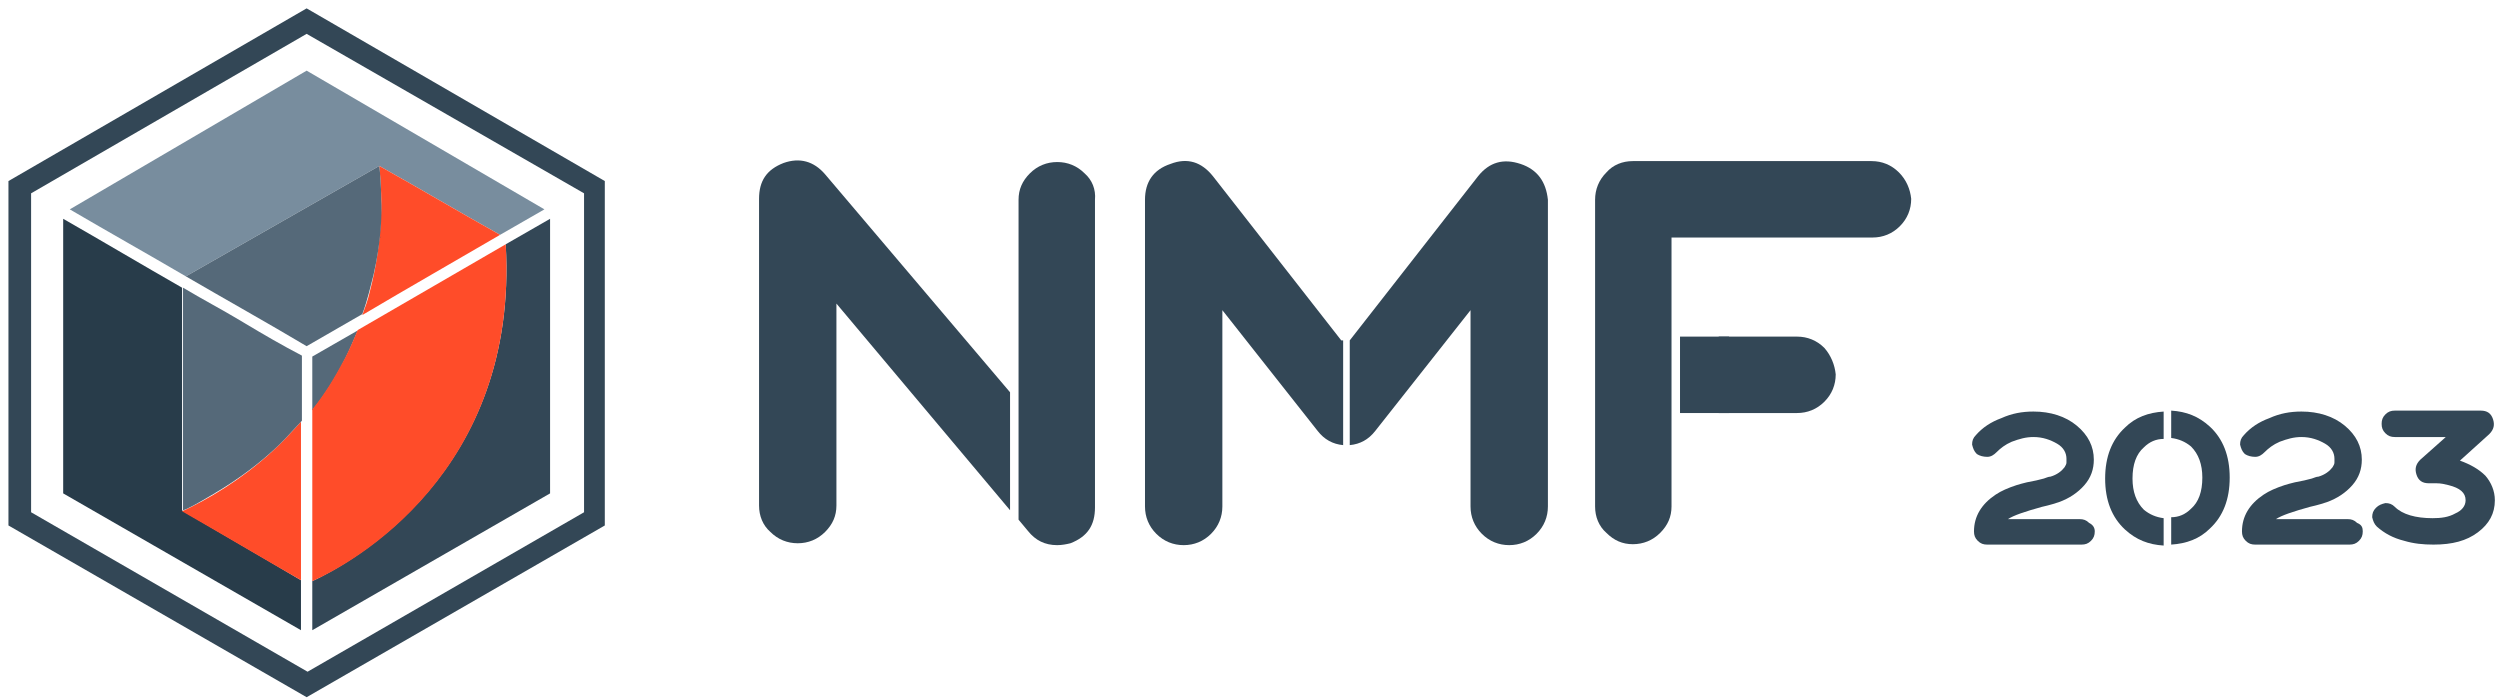 <svg xmlns="http://www.w3.org/2000/svg" xmlns:xlink="http://www.w3.org/1999/xlink" xmlns:xodm="http://www.corel.com/coreldraw/odm/2003" xml:space="preserve" width="100mm" height="28mm" style="shape-rendering:geometricPrecision; text-rendering:geometricPrecision; image-rendering:optimizeQuality; fill-rule:evenodd; clip-rule:evenodd" viewBox="0 0 10000 2800"> <defs> <style type="text/css"> <![CDATA[ .fil6 {fill:none;fill-rule:nonzero} .fil107 {fill:none;fill-rule:nonzero} .fil106 {fill:none;fill-rule:nonzero} .fil105 {fill:none;fill-rule:nonzero} .fil104 {fill:none;fill-rule:nonzero} .fil103 {fill:none;fill-rule:nonzero} .fil102 {fill:none;fill-rule:nonzero} .fil101 {fill:none;fill-rule:nonzero} .fil100 {fill:none;fill-rule:nonzero} .fil99 {fill:none;fill-rule:nonzero} .fil98 {fill:none;fill-rule:nonzero} .fil97 {fill:none;fill-rule:nonzero} .fil96 {fill:none;fill-rule:nonzero} .fil95 {fill:none;fill-rule:nonzero} .fil94 {fill:none;fill-rule:nonzero} .fil93 {fill:none;fill-rule:nonzero} .fil92 {fill:none;fill-rule:nonzero} .fil91 {fill:none;fill-rule:nonzero} .fil90 {fill:none;fill-rule:nonzero} .fil89 {fill:none;fill-rule:nonzero} .fil88 {fill:none;fill-rule:nonzero} .fil87 {fill:none;fill-rule:nonzero} .fil86 {fill:none;fill-rule:nonzero} .fil85 {fill:none;fill-rule:nonzero} .fil84 {fill:none;fill-rule:nonzero} .fil83 {fill:none;fill-rule:nonzero} .fil82 {fill:none;fill-rule:nonzero} .fil81 {fill:none;fill-rule:nonzero} .fil80 {fill:none;fill-rule:nonzero} .fil79 {fill:none;fill-rule:nonzero} .fil78 {fill:none;fill-rule:nonzero} .fil77 {fill:none;fill-rule:nonzero} .fil76 {fill:none;fill-rule:nonzero} .fil75 {fill:none;fill-rule:nonzero} .fil74 {fill:none;fill-rule:nonzero} .fil73 {fill:none;fill-rule:nonzero} .fil72 {fill:none;fill-rule:nonzero} .fil71 {fill:none;fill-rule:nonzero} .fil70 {fill:none;fill-rule:nonzero} .fil69 {fill:none;fill-rule:nonzero} .fil68 {fill:none;fill-rule:nonzero} .fil67 {fill:none;fill-rule:nonzero} .fil66 {fill:none;fill-rule:nonzero} .fil65 {fill:none;fill-rule:nonzero} .fil64 {fill:none;fill-rule:nonzero} .fil63 {fill:none;fill-rule:nonzero} .fil62 {fill:none;fill-rule:nonzero} .fil61 {fill:none;fill-rule:nonzero} .fil60 {fill:none;fill-rule:nonzero} .fil59 {fill:none;fill-rule:nonzero} .fil58 {fill:none;fill-rule:nonzero} .fil57 {fill:none;fill-rule:nonzero} .fil56 {fill:none;fill-rule:nonzero} .fil55 {fill:none;fill-rule:nonzero} .fil54 {fill:none;fill-rule:nonzero} .fil53 {fill:none;fill-rule:nonzero} .fil52 {fill:none;fill-rule:nonzero} .fil51 {fill:none;fill-rule:nonzero} .fil50 {fill:none;fill-rule:nonzero} .fil49 {fill:none;fill-rule:nonzero} .fil48 {fill:none;fill-rule:nonzero} .fil47 {fill:none;fill-rule:nonzero} .fil46 {fill:none;fill-rule:nonzero} .fil45 {fill:none;fill-rule:nonzero} .fil44 {fill:none;fill-rule:nonzero} .fil43 {fill:none;fill-rule:nonzero} .fil42 {fill:none;fill-rule:nonzero} .fil41 {fill:none;fill-rule:nonzero} .fil40 {fill:none;fill-rule:nonzero} .fil39 {fill:none;fill-rule:nonzero} .fil38 {fill:none;fill-rule:nonzero} .fil37 {fill:none;fill-rule:nonzero} .fil36 {fill:none;fill-rule:nonzero} .fil35 {fill:none;fill-rule:nonzero} .fil34 {fill:none;fill-rule:nonzero} .fil33 {fill:none;fill-rule:nonzero} .fil32 {fill:none;fill-rule:nonzero} .fil31 {fill:none;fill-rule:nonzero} .fil30 {fill:none;fill-rule:nonzero} .fil29 {fill:none;fill-rule:nonzero} .fil28 {fill:none;fill-rule:nonzero} .fil27 {fill:none;fill-rule:nonzero} .fil26 {fill:none;fill-rule:nonzero} .fil25 {fill:none;fill-rule:nonzero} .fil24 {fill:none;fill-rule:nonzero} .fil23 {fill:none;fill-rule:nonzero} .fil22 {fill:none;fill-rule:nonzero} .fil21 {fill:none;fill-rule:nonzero} .fil20 {fill:none;fill-rule:nonzero} .fil19 {fill:none;fill-rule:nonzero} .fil18 {fill:none;fill-rule:nonzero} .fil17 {fill:none;fill-rule:nonzero} .fil16 {fill:none;fill-rule:nonzero} .fil15 {fill:none;fill-rule:nonzero} .fil14 {fill:none;fill-rule:nonzero} .fil13 {fill:none;fill-rule:nonzero} .fil12 {fill:none;fill-rule:nonzero} .fil11 {fill:none;fill-rule:nonzero} .fil10 {fill:none;fill-rule:nonzero} .fil9 {fill:none;fill-rule:nonzero} .fil8 {fill:none;fill-rule:nonzero} .fil7 {fill:none;fill-rule:nonzero} .fil0 {fill:#283C4A;fill-rule:nonzero} .fil2 {fill:#2F4858;fill-rule:nonzero} .fil3 {fill:#334756;fill-rule:nonzero} .fil5 {fill:#556979;fill-rule:nonzero} .fil1 {fill:#788D9E;fill-rule:nonzero} .fil4 {fill:#FF4C29;fill-rule:nonzero} ]]> </style> </defs> <g id="Слой_x0020_1">  <g id="_2659050284336"> <g> <path class="fil0" d="M728.3 2041.48c0,-298.18 0,-592.59 0,-890.77 -158.53,-90.58 -317.05,-184.95 -475.58,-275.53l0 1098.36 951.15 547.29 0 -200.04c-158.51,-94.35 -317.05,-184.94 -475.57,-279.31z"/> <path class="fil1" d="M1517.15 663.82c162.29,90.58 320.83,184.95 483.13,275.54l177.39 -101.92 -951.14 -554.84 -947.39 554.84c154.75,90.59 309.5,177.39 464.26,267.98 256.66,-147.19 517.09,-294.4 773.75,-441.6z"/> <polygon class="fil2" points="1226.53,1411.16 1226.53,1411.16 "/> <path class="fil3" d="M2200.32 875.19l-177.39 101.91c52.84,913.41 -622.78,1275.76 -773.76,1347.47l0 196.26 951.15 -547.29 0 -1098.35z"/> <g> <path class="fil3" d="M1226.53 2788.83l-1192.73 -686.96 0 -1377.65 1192.71 -690.73 1192.72 690.73 0 1377.66 -1192.7 686.95zm-1102.14 -739.8l1105.9 637.88 1105.91 -637.88 0 -1275.75 -1109.67 -637.87 -1102.14 637.87 0 1275.75z"/> </g> <path class="fil4" d="M2000.28 939.36c-162.3,-90.59 -320.84,-184.96 -483.13,-275.54 15.09,139.66 11.32,313.27 -37.75,502 -7.55,33.97 -18.87,64.17 -30.2,94.37 184.97,-109.48 369.9,-215.16 551.08,-320.83z"/> <path class="fil4" d="M1086.87 1807.47c-124.55,113.24 -252.89,188.72 -358.57,237.79 158.54,90.59 317.06,184.96 475.59,275.54l0 -260.43c0,-124.55 0,-249.12 0,-373.67 -33.98,37.73 -71.73,79.26 -117.02,120.77z"/> <path class="fil2" d="M1524.71 946.9c0,0 -3.78,0 -3.78,3.78 0,0 0,0 0,0 0,0 0,0 3.78,-3.78 0,3.78 0,0 0,0z"/> <g> <path class="fil5" d="M981.19 1294.15c0,0 0,0 0,0 -7.55,-3.78 -11.33,-7.54 -18.87,-11.32 0,0 0,0 0,0 0,0 0,0 0,0 -75.5,-45.3 -154.76,-86.81 -230.25,-132.1 0,298.18 0,592.59 0,890.77 30.2,-11.33 67.95,-33.97 113.24,-60.39 117.01,-67.95 200.05,-135.88 249.12,-181.17 30.2,-26.42 67.95,-67.95 113.24,-117.01l0 -260.43c-79.29,-41.54 -151,-83.05 -226.48,-128.35z"/> <path class="fil5" d="M1426.56 1324.34l-177.39 101.91 0 207.6 0 7.54c49.07,-60.38 94.36,-132.1 132.1,-207.59 18.87,-37.75 33.96,-75.49 49.07,-109.46l-3.78 0z"/> <path class="fil5" d="M1524.71 795.93c0,-52.84 -3.78,-101.91 -7.55,-132.1 -256.67,147.19 -517.1,294.4 -773.76,441.59 162.3,94.37 324.59,184.95 483.13,279.31l222.68 -128.34c22.66,-60.38 33.97,-117 45.3,-158.53 30.2,-132.08 33.96,-241.54 30.2,-301.93z"/> </g> <path class="fil4" d="M2022.93 977.1l-260.43 150.97 0 0 -332.15 192.5c-15.09,37.75 -30.2,71.72 -49.07,109.46 -41.51,79.26 -83.04,147.21 -132.1,207.6l0 388.76 0 298.18c154.74,-67.95 826.59,-434.06 773.75,-1347.47z"/> <g> <line class="fil6" x1="1441.67" y1="622.3" x2="2253.16" y2="1086.56"/> <line class="fil7" x1="1434.12" y1="637.4" x2="2245.61" y2="1101.65"/> <line class="fil8" x1="1426.56" y1="652.49" x2="2238.07" y2="1112.98"/> <line class="fil9" x1="1419.01" y1="663.82" x2="2230.52" y2="1128.07"/> <line class="fil10" x1="1411.47" y1="678.92" x2="2222.98" y2="1143.17"/> <line class="fil11" x1="1403.92" y1="690.24" x2="2215.41" y2="1154.49"/> <line class="fil12" x1="1396.37" y1="705.34" x2="2207.87" y2="1169.59"/> <line class="fil13" x1="1388.83" y1="720.44" x2="2200.32" y2="1180.91"/> <line class="fil14" x1="1381.27" y1="731.76" x2="2192.78" y2="1196.01"/> <line class="fil15" x1="1373.72" y1="746.86" x2="2185.23" y2="1211.11"/> <line class="fil16" x1="1366.17" y1="761.95" x2="2173.9" y2="1222.44"/> <line class="fil17" x1="1358.63" y1="773.28" x2="2166.36" y2="1237.53"/> <line class="fil18" x1="1351.08" y1="788.37" x2="2158.81" y2="1252.63"/> <line class="fil19" x1="1343.53" y1="803.48" x2="2151.25" y2="1263.95"/> <line class="fil20" x1="1335.97" y1="814.8" x2="2143.7" y2="1279.05"/> <line class="fil21" x1="1328.43" y1="829.9" x2="2136.16" y2="1294.15"/> <line class="fil22" x1="1320.88" y1="841.22" x2="2128.61" y2="1305.47"/> <line class="fil23" x1="1313.33" y1="856.32" x2="2121.06" y2="1320.57"/> <line class="fil24" x1="1305.79" y1="871.41" x2="2113.52" y2="1331.89"/> <line class="fil25" x1="1298.24" y1="882.74" x2="2105.96" y2="1346.99"/> <line class="fil26" x1="1290.68" y1="897.83" x2="2098.41" y2="1362.09"/> <line class="fil27" x1="1283.13" y1="912.94" x2="2090.86" y2="1373.41"/> <line class="fil28" x1="1275.59" y1="924.25" x2="2083.32" y2="1388.51"/> <line class="fil29" x1="1268.04" y1="939.36" x2="2075.77" y2="1403.61"/> <line class="fil30" x1="1260.49" y1="950.68" x2="2068.22" y2="1414.93"/> <line class="fil31" x1="1252.95" y1="965.78" x2="2060.66" y2="1430.03"/> <line class="fil32" x1="1245.39" y1="980.87" x2="2053.12" y2="1441.35"/> <line class="fil33" x1="1237.84" y1="992.2" x2="2045.57" y2="1456.45"/> <line class="fil34" x1="1230.29" y1="1007.29" x2="2038.02" y2="1471.55"/> <line class="fil35" x1="1222.75" y1="1022.4" x2="2030.48" y2="1482.87"/> <line class="fil36" x1="1215.2" y1="1033.71" x2="2022.93" y2="1497.97"/> <line class="fil37" x1="1207.65" y1="1048.82" x2="2015.37" y2="1513.06"/> <line class="fil38" x1="1196.33" y1="1063.91" x2="2007.82" y2="1524.39"/> <line class="fil39" x1="1188.78" y1="1075.24" x2="2000.28" y2="1539.49"/> <line class="fil40" x1="1181.23" y1="1090.33" x2="1992.73" y2="1554.59"/> <line class="fil41" x1="1173.67" y1="1101.65" x2="1985.18" y2="1565.91"/> <line class="fil42" x1="1166.13" y1="1116.75" x2="1977.64" y2="1581.01"/> <line class="fil43" x1="1158.58" y1="1131.86" x2="1970.08" y2="1592.33"/> <line class="fil44" x1="1151.03" y1="1143.17" x2="1962.53" y2="1607.43"/> <line class="fil45" x1="1143.49" y1="1158.27" x2="1954.98" y2="1622.52"/> <line class="fil46" x1="1135.94" y1="1173.37" x2="1947.44" y2="1633.85"/> <line class="fil47" x1="1128.38" y1="1184.69" x2="1939.89" y2="1648.94"/> <line class="fil48" x1="1120.83" y1="1199.79" x2="1932.34" y2="1664.05"/> <line class="fil49" x1="1113.29" y1="1211.11" x2="1924.78" y2="1675.37"/> <line class="fil50" x1="1105.74" y1="1226.21" x2="1917.24" y2="1690.46"/> <line class="fil51" x1="1098.19" y1="1241.3" x2="1909.69" y2="1705.56"/> <line class="fil52" x1="1090.65" y1="1252.63" x2="1902.14" y2="1716.88"/> <line class="fil53" x1="1083.09" y1="1267.73" x2="1894.6" y2="1731.98"/> <line class="fil54" x1="1075.54" y1="1282.83" x2="1887.05" y2="1743.3"/> <line class="fil55" x1="1067.99" y1="1294.15" x2="1879.49" y2="1758.4"/> <line class="fil56" x1="1060.45" y1="1309.25" x2="1871.94" y2="1773.5"/> <line class="fil57" x1="1052.9" y1="1324.34" x2="1864.4" y2="1784.82"/> <line class="fil58" x1="1045.36" y1="1335.67" x2="1856.85" y2="1799.92"/> <line class="fil59" x1="1037.79" y1="1350.76" x2="1849.3" y2="1815.02"/> <line class="fil60" x1="1030.25" y1="1362.09" x2="1841.76" y2="1826.34"/> <line class="fil61" x1="1022.7" y1="1377.18" x2="1834.2" y2="1841.44"/> <line class="fil62" x1="1015.15" y1="1392.29" x2="1826.65" y2="1852.76"/> <line class="fil63" x1="1007.61" y1="1403.61" x2="1815.34" y2="1867.86"/> <line class="fil64" x1="1000.06" y1="1418.71" x2="1807.78" y2="1882.96"/> <line class="fil65" x1="992.5" y1="1433.8" x2="1800.23" y2="1894.28"/> <line class="fil66" x1="984.95" y1="1445.13" x2="1792.68" y2="1909.38"/> <line class="fil67" x1="977.41" y1="1460.22" x2="1785.14" y2="1924.48"/> <line class="fil68" x1="969.86" y1="1471.55" x2="1777.59" y2="1935.8"/> <line class="fil69" x1="962.32" y1="1486.64" x2="1770.04" y2="1950.9"/> <line class="fil70" x1="954.77" y1="1501.75" x2="1762.48" y2="1965.99"/> <line class="fil71" x1="947.21" y1="1513.06" x2="1754.94" y2="1977.32"/> <line class="fil72" x1="939.66" y1="1528.17" x2="1747.39" y2="1992.42"/> <line class="fil73" x1="932.12" y1="1543.26" x2="1739.84" y2="2003.74"/> <line class="fil74" x1="924.57" y1="1554.59" x2="1732.3" y2="2018.84"/> <line class="fil75" x1="917.02" y1="1569.68" x2="1724.75" y2="2033.94"/> <line class="fil76" x1="909.48" y1="1584.79" x2="1717.19" y2="2045.26"/> <line class="fil77" x1="901.92" y1="1596.1" x2="1709.64" y2="2060.36"/> <line class="fil78" x1="894.37" y1="1611.21" x2="1702.1" y2="2075.45"/> <line class="fil79" x1="886.82" y1="1622.52" x2="1694.55" y2="2086.78"/> <line class="fil80" x1="879.28" y1="1637.63" x2="1687" y2="2101.87"/> <line class="fil81" x1="871.73" y1="1652.72" x2="1679.46" y2="2113.2"/> <line class="fil82" x1="864.18" y1="1664.05" x2="1671.9" y2="2128.3"/> <line class="fil83" x1="856.62" y1="1679.14" x2="1664.35" y2="2143.4"/> <line class="fil84" x1="849.08" y1="1694.23" x2="1656.8" y2="2154.72"/> <line class="fil85" x1="837.75" y1="1705.56" x2="1649.26" y2="2169.82"/> <line class="fil86" x1="830.2" y1="1720.67" x2="1641.71" y2="2184.91"/> <line class="fil87" x1="822.66" y1="1731.98" x2="1634.17" y2="2196.24"/> <line class="fil88" x1="815.11" y1="1747.08" x2="1626.6" y2="2211.33"/> <line class="fil89" x1="807.56" y1="1762.18" x2="1619.06" y2="2226.44"/> <line class="fil90" x1="800.02" y1="1773.5" x2="1611.51" y2="2237.75"/> <line class="fil91" x1="792.46" y1="1788.6" x2="1603.97" y2="2252.86"/> <line class="fil92" x1="784.91" y1="1803.69" x2="1596.42" y2="2264.18"/> <line class="fil93" x1="777.36" y1="1815.02" x2="1588.87" y2="2279.28"/> <line class="fil94" x1="769.82" y1="1830.11" x2="1581.31" y2="2294.37"/> <line class="fil95" x1="762.27" y1="1845.22" x2="1573.76" y2="2305.69"/> <line class="fil96" x1="754.72" y1="1856.54" x2="1566.22" y2="2320.79"/> <line class="fil97" x1="747.16" y1="1871.64" x2="1558.67" y2="2335.9"/> <line class="fil98" x1="739.62" y1="1882.96" x2="1551.13" y2="2347.21"/> <line class="fil99" x1="732.07" y1="1898.06" x2="1543.58" y2="2362.31"/> <line class="fil100" x1="724.52" y1="1913.15" x2="1536.02" y2="2373.63"/> <line class="fil101" x1="716.98" y1="1924.48" x2="1528.47" y2="2388.73"/> <line class="fil102" x1="709.43" y1="1939.57" x2="1520.93" y2="2403.83"/> <line class="fil103" x1="701.87" y1="1954.68" x2="1513.38" y2="2415.15"/> <line class="fil104" x1="694.32" y1="1965.99" x2="1505.83" y2="2430.25"/> <line class="fil105" x1="686.78" y1="1981.1" x2="1498.29" y2="2445.35"/> <line class="fil106" x1="679.23" y1="1992.42" x2="1490.73" y2="2456.67"/> <line class="fil107" x1="671.68" y1="2007.52" x2="1483.18" y2="2471.77"/> </g> </g> <g> <g> <path class="fil3" d="M7595.72 689.68c-30.2,-30.2 -67.95,-45.29 -109.46,-45.29l-954.93 0c-41.52,0 -79.26,15.09 -105.68,45.29 -30.2,30.2 -45.3,67.95 -45.3,109.46l0 1226.69c0,41.52 15.1,79.26 45.3,105.68 30.2,30.2 64.16,45.3 105.68,45.3 41.51,0 79.25,-15.1 109.45,-45.3 30.2,-30.2 45.3,-64.16 45.3,-105.68l0 -271.75 0 -101.92 0 -305.72 0 -150.97 0 -245.34 803.96 -0.02c41.51,0 79.26,-15.09 109.46,-45.29 30.2,-30.2 45.29,-67.95 45.29,-109.46 -3.78,-37.73 -18.87,-75.48 -49.07,-105.68z"/> <path class="fil3" d="M7297.54 1391.73c-30.2,-30.2 -67.95,-45.29 -109.46,-45.29l-313.27 0 0 305.72 313.27 0c41.51,0 79.26,-15.09 109.46,-45.29 30.2,-30.2 45.29,-67.95 45.29,-109.46 -3.78,-37.75 -18.87,-75.49 -45.29,-105.68z"/> <rect class="fil3" x="6720.06" y="1346.43" width="196.27" height="305.72"/> </g> <g> <path class="fil3" d="M5365.03 1361.53l-513.32 -656.76c-45.29,-56.62 -101.91,-75.49 -169.84,-49.07 -67.95,22.65 -101.91,71.71 -101.91,143.43l0 1226.69c0,41.51 15.09,79.26 45.29,109.46 30.2,30.2 67.95,45.29 109.46,45.29 41.51,0 79.26,-15.09 109.46,-45.29 30.2,-30.2 45.29,-67.95 45.29,-109.46l0 -785.08 381.22 483.13c26.42,33.97 60.39,52.84 101.91,56.62l-0.01 -418.96 -7.55 0z"/> <path class="fil3" d="M6082.17 655.71c-67.94,-22.65 -124.55,-7.54 -169.84,49.08l-513.33 656.74 0 418.96c41.51,-3.78 75.49,-22.65 101.91,-56.62l381.22 -483.13 0 785.08c0,41.51 15.09,79.26 45.29,109.46 30.2,30.2 67.95,45.29 109.46,45.29 41.51,0 79.26,-15.09 109.46,-45.29 30.2,-30.2 45.29,-67.95 45.29,-109.46l0 -1226.68c-7.54,-71.71 -41.51,-120.79 -109.46,-143.43z"/> </g> <g> <path class="fil3" d="M4338.4 693.46c-30.2,-30.2 -67.95,-45.29 -109.46,-45.29 -41.51,0 -79.26,15.09 -109.46,45.29 -30.2,30.2 -45.29,64.17 -45.29,105.68l0 811.5 0 0 0 468.02 37.74 45.29c30.2,37.75 67.95,56.62 117.01,56.62 18.87,0 37.75,-3.78 52.84,-7.54 67.94,-26.42 98.13,-71.72 98.13,-143.43l0 -1230.46c3.78,-41.51 -11.33,-79.26 -41.51,-105.68z"/> <path class="fil3" d="M4040.21 1569.12l-739.79 -871.89c-45.29,-52.84 -101.91,-67.95 -166.08,-45.3 -67.94,26.42 -98.13,71.72 -98.13,143.43l0 1226.69c0,41.52 15.09,79.26 45.29,105.68 30.2,30.2 67.95,45.3 109.46,45.3 41.52,0 79.26,-15.1 109.46,-45.3 30.2,-30.2 45.3,-64.16 45.3,-105.68l0 -807.73 694.49 826.61 0 -471.81z"/> </g> </g> <g> <path class="fil3" d="M8379.05 2125.58c0,15.09 -3.78,26.42 -15.09,37.74 -11.33,11.33 -22.65,15.1 -37.74,15.1l-377.46 0c-15.09,0 -26.42,-3.78 -37.74,-15.1 -11.33,-11.32 -15.1,-22.65 -15.1,-37.74 0,-60.39 30.2,-109.46 86.81,-147.21 22.65,-15.09 49.07,-26.42 83.04,-37.74 11.33,-3.78 26.42,-7.55 41.51,-11.33l18.88 -3.78 18.87 -3.78 15.09 -3.78 15.09 -3.78c11.33,-3.78 18.88,-7.55 26.42,-7.55 26.42,-7.55 45.3,-22.65 56.62,-37.75 3.78,-7.54 7.55,-11.32 7.55,-18.87 0,-3.78 0,-3.78 0,-7.55l0 -3.78 0 -3.78c0,-22.65 -11.33,-45.29 -37.75,-60.38 -26.42,-15.1 -56.62,-26.42 -94.36,-26.42 -30.2,0 -56.62,7.54 -86.81,18.87 -26.42,11.33 -45.29,26.42 -60.38,41.51 -11.33,11.33 -22.66,18.88 -37.75,18.88 -15.09,0 -30.2,-3.78 -41.51,-11.33 -11.33,-11.33 -15.1,-22.65 -18.88,-37.75 0,-15.09 3.78,-26.42 15.1,-37.74 26.42,-30.2 60.38,-52.84 101.91,-67.95 41.51,-18.87 83.04,-26.42 128.33,-26.42 67.95,0 128.33,18.87 173.63,56.62 45.29,37.75 67.94,83.04 67.94,135.88 0,37.75 -11.32,71.71 -37.74,101.91 -26.42,30.2 -60.39,52.84 -101.92,67.95 -11.32,3.78 -33.96,11.33 -67.94,18.87 -67.95,18.88 -113.24,33.97 -135.88,49.08l286.88 0.02c15.09,0 26.42,3.79 37.75,15.1 15.09,7.56 22.63,18.89 22.63,33.98z"/> <path class="fil3" d="M9451 2125.58c0,15.09 -3.78,26.42 -15.1,37.74 -11.32,11.33 -22.65,15.1 -37.74,15.1l-377.46 0c-15.09,0 -26.42,-3.78 -37.74,-15.1 -11.33,-11.32 -15.1,-22.65 -15.1,-37.74 0,-60.39 30.21,-109.46 86.81,-147.21 22.65,-15.09 49.07,-26.42 83.04,-37.74 11.33,-3.78 26.42,-7.55 41.51,-11.33l18.88 -3.78 18.87 -3.78 15.09 -3.78 15.1 -3.78c11.32,-3.78 18.87,-7.55 26.42,-7.55 26.42,-7.55 45.29,-22.65 56.62,-37.75 3.78,-7.54 7.54,-11.32 7.54,-18.87 0,-3.78 0,-3.78 0,-7.55l0 -3.78 0 -3.78c0,-22.65 -11.33,-45.29 -37.74,-60.38 -26.42,-15.1 -56.62,-26.42 -94.37,-26.42 -30.2,0 -56.62,7.54 -86.81,18.87 -26.42,11.33 -45.29,26.42 -60.38,41.51 -11.33,11.33 -22.66,18.88 -37.75,18.88 -15.09,0 -30.2,-3.78 -41.51,-11.33 -11.33,-11.33 -15.1,-22.65 -18.88,-37.75 0,-15.09 3.78,-26.42 15.1,-37.74 26.42,-30.2 60.38,-52.84 101.91,-67.95 41.51,-18.87 83.04,-26.42 128.33,-26.42 67.95,0 128.34,18.87 173.63,56.62 45.29,37.75 67.95,83.04 67.95,135.88 0,37.75 -11.33,71.71 -37.75,101.91 -26.42,30.2 -60.39,52.84 -101.91,67.95 -11.33,3.78 -33.97,11.33 -67.95,18.87 -67.95,18.88 -113.24,33.97 -135.88,49.08l286.87 0.02c15.09,0 26.42,3.79 37.74,15.1 18.88,7.56 22.66,18.89 22.66,33.98z"/> <path class="fil3" d="M9839.76 1842.49c41.51,15.1 75.49,33.97 101.91,60.39 22.66,26.42 37.75,60.38 37.75,98.13 0,52.84 -22.65,94.37 -67.95,128.33 -45.29,33.97 -101.91,49.08 -177.39,49.08 -41.51,0 -79.26,-3.78 -117,-15.1 -45.3,-11.32 -79.26,-30.2 -109.46,-56.62 -11.33,-11.32 -15.1,-22.65 -18.88,-37.74 0,-15.09 3.78,-26.42 15.1,-37.75 11.32,-11.33 22.65,-15.09 37.74,-18.87 15.1,0 26.42,3.78 37.75,15.09 30.2,30.2 83.04,45.29 150.97,45.29 33.97,0 64.17,-3.78 90.59,-18.87 26.42,-11.33 41.51,-30.2 41.51,-52.84 0,-30.2 -22.65,-49.07 -67.95,-60.38 -15.09,-3.78 -30.2,-7.55 -49.07,-7.55 -7.55,0 -11.33,0 -18.87,0 -3.78,0 -3.78,0 -7.55,0l-3.77 0c-26.42,0 -41.51,-11.33 -49.07,-33.97 -7.55,-22.65 -3.78,-41.51 15.09,-60.38l101.92 -90.59 -203.82 0c-15.09,0 -26.42,-3.78 -37.74,-15.09 -11.33,-11.33 -15.1,-22.66 -15.1,-37.75 0,-15.09 3.79,-26.42 15.1,-37.75 11.32,-11.32 22.65,-15.09 37.74,-15.09l343.49 -0.01c26.42,0 41.51,11.32 49.07,33.96 7.55,22.66 3.78,41.52 -15.09,60.39l-117.02 105.69z"/> <g> <path class="fil3" d="M8654.59 2072.74c-30.2,-3.78 -56.62,-15.09 -79.26,-33.97 -30.2,-30.2 -45.29,-71.71 -45.29,-124.55 0,-56.62 15.09,-98.13 45.29,-124.55 22.66,-22.66 49.08,-33.97 79.26,-33.97l0 -109.46c-60.38,3.78 -113.24,22.66 -154.75,64.17 -52.84,49.07 -79.26,117 -79.26,203.82 0,86.81 26.42,154.76 79.26,203.83 45.29,41.51 94.37,60.39 154.75,64.17l0 -109.49z"/> <path class="fil3" d="M8839.53 1706.61c-45.29,-41.51 -94.36,-60.38 -154.75,-64.16l0 109.46c30.2,3.78 56.62,15.09 79.26,33.96 30.2,30.2 45.29,71.72 45.29,124.56 0,56.62 -15.09,98.13 -45.29,124.55 -22.65,22.65 -49.07,33.96 -79.26,33.96l0 109.46c60.39,-3.78 113.24,-22.65 154.75,-64.16 52.84,-49.08 79.26,-117.01 79.26,-203.83 0,-86.79 -26.42,-154.72 -79.26,-203.8z"/> </g> </g> </g> <g id="_2659129112336"> <path class="fil0" d="M-13839.34 -11142.86c0,-209.02 0,-415.4 0,-624.42 -111.13,-63.5 -222.25,-129.65 -333.38,-193.15l0 769.94 666.75 383.65 0 -140.23c-111.12,-66.14 -222.25,-129.64 -333.37,-195.79z"/> <path class="fil1" d="M-13286.37 -12108.59c113.77,63.5 224.9,129.65 338.67,193.15l124.35 -71.44 -666.74 -388.94 -664.11 388.94c108.48,63.5 216.96,124.35 325.44,187.85 179.92,-103.18 362.48,-206.37 542.39,-309.56z"/> <polygon class="fil2" points="-13490.09,-11584.71 -13490.09,-11584.71 "/> <path class="fil3" d="M-12807.47 -11960.42l-124.35 71.44c37.04,640.29 -436.56,894.29 -542.4,944.56l0 137.58 666.75 -383.65 0 -769.93z"/> <g> <path class="fil3" d="M-13490.09 -10618.98l-836.09 -481.55 0 -965.72 836.08 -484.19 836.08 484.19 0 965.73 -836.07 481.54zm-772.59 -518.59l775.23 447.15 775.23 -447.15 0 -894.29 -777.87 -447.14 -772.59 447.14 0 894.29z"/> </g> <path class="fil4" d="M-12947.7 -11915.44c-113.77,-63.5 -224.9,-129.65 -338.67,-193.15 10.58,97.9 7.94,219.6 -26.46,351.9 -5.29,23.81 -13.23,44.98 -21.17,66.15 129.66,-76.74 259.3,-150.82 386.3,-224.9z"/> <path class="fil4" d="M-13587.99 -11306.9c-87.31,79.38 -177.27,132.29 -251.35,166.69 111.13,63.5 222.25,129.65 333.38,193.15l0 -182.56c0,-87.31 0,-174.63 0,-261.94 -23.82,26.45 -50.28,55.56 -82.03,84.66z"/> <path class="fil2" d="M-13281.07 -11910.15c0,0 -2.65,0 -2.65,2.65 0,0 0,0 0,0 0,0 0,0 2.65,-2.65 0,2.65 0,0 0,0z"/> <g> <path class="fil5" d="M-13662.07 -11666.73c0,0 0,0 0,0 -5.29,-2.65 -7.94,-5.29 -13.23,-7.94 0,0 0,0 0,0 0,0 0,0 0,0 -52.92,-31.75 -108.48,-60.85 -161.4,-92.6 0,209.02 0,415.4 0,624.42 21.17,-7.94 47.63,-23.81 79.38,-42.33 82.02,-47.63 140.23,-95.25 174.63,-127 21.17,-18.52 47.63,-47.63 79.38,-82.02l0 -182.56c-55.58,-29.12 -105.85,-58.22 -158.76,-89.97z"/> <path class="fil5" d="M-13349.87 -11645.57l-124.35 71.44 0 145.52 0 5.29c34.4,-42.33 66.15,-92.6 92.6,-145.52 13.23,-26.46 23.81,-52.92 34.4,-76.73l-2.65 0z"/> <path class="fil5" d="M-13281.07 -12015.98c0,-37.04 -2.65,-71.44 -5.29,-92.6 -179.92,103.18 -362.48,206.37 -542.4,309.55 113.77,66.15 227.54,129.65 338.67,195.79l156.1 -89.96c15.88,-42.33 23.81,-82.02 31.75,-111.13 21.17,-92.59 23.81,-169.32 21.17,-211.65z"/> </g> <path class="fil4" d="M-12931.82 -11888.98l-182.56 105.83 0 0 -232.83 134.94c-10.58,26.46 -21.17,50.27 -34.4,76.73 -29.1,55.56 -58.21,103.19 -92.6,145.52l0 272.52 0 209.02c108.47,-47.63 579.43,-304.27 542.39,-944.56z"/> <g> <line class="fil6" x1="-13339.28" y1="-12137.69" x2="-12770.43" y2="-11812.25"/> <line class="fil7" x1="-13344.57" y1="-12127.11" x2="-12775.72" y2="-11801.67"/> <line class="fil8" x1="-13349.87" y1="-12116.53" x2="-12781.01" y2="-11793.73"/> <line class="fil9" x1="-13355.16" y1="-12108.59" x2="-12786.3" y2="-11783.15"/> <line class="fil10" x1="-13360.45" y1="-12098" x2="-12791.59" y2="-11772.57"/> <line class="fil11" x1="-13365.74" y1="-12090.07" x2="-12796.89" y2="-11764.63"/> <line class="fil12" x1="-13371.03" y1="-12079.48" x2="-12802.18" y2="-11754.05"/> <line class="fil13" x1="-13376.32" y1="-12068.9" x2="-12807.47" y2="-11746.11"/> <line class="fil14" x1="-13381.62" y1="-12060.96" x2="-12812.76" y2="-11735.53"/> <line class="fil15" x1="-13386.91" y1="-12050.38" x2="-12818.05" y2="-11724.94"/> <line class="fil16" x1="-13392.2" y1="-12039.8" x2="-12825.99" y2="-11717"/> <line class="fil17" x1="-13397.49" y1="-12031.86" x2="-12831.28" y2="-11706.42"/> <line class="fil18" x1="-13402.78" y1="-12021.28" x2="-12836.57" y2="-11695.84"/> <line class="fil19" x1="-13408.07" y1="-12010.69" x2="-12841.87" y2="-11687.9"/> <line class="fil20" x1="-13413.37" y1="-12002.75" x2="-12847.16" y2="-11677.32"/> <line class="fil21" x1="-13418.66" y1="-11992.17" x2="-12852.45" y2="-11666.73"/> <line class="fil22" x1="-13423.95" y1="-11984.23" x2="-12857.74" y2="-11658.8"/> <line class="fil23" x1="-13429.24" y1="-11973.65" x2="-12863.03" y2="-11648.21"/> <line class="fil24" x1="-13434.53" y1="-11963.07" x2="-12868.32" y2="-11640.28"/> <line class="fil25" x1="-13439.82" y1="-11955.13" x2="-12873.62" y2="-11629.69"/> <line class="fil26" x1="-13445.12" y1="-11944.55" x2="-12878.91" y2="-11619.11"/> <line class="fil27" x1="-13450.41" y1="-11933.96" x2="-12884.2" y2="-11611.17"/> <line class="fil28" x1="-13455.7" y1="-11926.03" x2="-12889.49" y2="-11600.59"/> <line class="fil29" x1="-13460.99" y1="-11915.44" x2="-12894.78" y2="-11590"/> <line class="fil30" x1="-13466.28" y1="-11907.5" x2="-12900.07" y2="-11582.07"/> <line class="fil31" x1="-13471.57" y1="-11896.92" x2="-12905.37" y2="-11571.48"/> <line class="fil32" x1="-13476.87" y1="-11886.34" x2="-12910.66" y2="-11563.55"/> <line class="fil33" x1="-13482.16" y1="-11878.4" x2="-12915.95" y2="-11552.96"/> <line class="fil34" x1="-13487.45" y1="-11867.82" x2="-12921.24" y2="-11542.38"/> <line class="fil35" x1="-13492.74" y1="-11857.23" x2="-12926.53" y2="-11534.44"/> <line class="fil36" x1="-13498.03" y1="-11849.3" x2="-12931.82" y2="-11523.86"/> <line class="fil37" x1="-13503.32" y1="-11838.71" x2="-12937.12" y2="-11513.28"/> <line class="fil38" x1="-13511.26" y1="-11828.13" x2="-12942.41" y2="-11505.34"/> <line class="fil39" x1="-13516.55" y1="-11820.19" x2="-12947.7" y2="-11494.75"/> <line class="fil40" x1="-13521.84" y1="-11809.61" x2="-12952.99" y2="-11484.17"/> <line class="fil41" x1="-13527.14" y1="-11801.67" x2="-12958.28" y2="-11476.23"/> <line class="fil42" x1="-13532.43" y1="-11791.09" x2="-12963.57" y2="-11465.65"/> <line class="fil43" x1="-13537.72" y1="-11780.5" x2="-12968.87" y2="-11457.71"/> <line class="fil44" x1="-13543.01" y1="-11772.57" x2="-12974.16" y2="-11447.13"/> <line class="fil45" x1="-13548.3" y1="-11761.98" x2="-12979.45" y2="-11436.55"/> <line class="fil46" x1="-13553.59" y1="-11751.4" x2="-12984.74" y2="-11428.61"/> <line class="fil47" x1="-13558.89" y1="-11743.46" x2="-12990.03" y2="-11418.03"/> <line class="fil48" x1="-13564.18" y1="-11732.88" x2="-12995.32" y2="-11407.44"/> <line class="fil49" x1="-13569.47" y1="-11724.94" x2="-13000.62" y2="-11399.5"/> <line class="fil50" x1="-13574.76" y1="-11714.36" x2="-13005.91" y2="-11388.92"/> <line class="fil51" x1="-13580.05" y1="-11703.78" x2="-13011.2" y2="-11378.34"/> <line class="fil52" x1="-13585.34" y1="-11695.84" x2="-13016.49" y2="-11370.4"/> <line class="fil53" x1="-13590.64" y1="-11685.25" x2="-13021.78" y2="-11359.82"/> <line class="fil54" x1="-13595.93" y1="-11674.67" x2="-13027.07" y2="-11351.88"/> <line class="fil55" x1="-13601.22" y1="-11666.73" x2="-13032.37" y2="-11341.3"/> <line class="fil56" x1="-13606.51" y1="-11656.15" x2="-13037.66" y2="-11330.71"/> <line class="fil57" x1="-13611.8" y1="-11645.57" x2="-13042.95" y2="-11322.78"/> <line class="fil58" x1="-13617.09" y1="-11637.63" x2="-13048.24" y2="-11312.19"/> <line class="fil59" x1="-13622.39" y1="-11627.05" x2="-13053.53" y2="-11301.61"/> <line class="fil60" x1="-13627.68" y1="-11619.11" x2="-13058.82" y2="-11293.67"/> <line class="fil61" x1="-13632.97" y1="-11608.53" x2="-13064.12" y2="-11283.09"/> <line class="fil62" x1="-13638.26" y1="-11597.94" x2="-13069.41" y2="-11275.15"/> <line class="fil63" x1="-13643.55" y1="-11590" x2="-13077.34" y2="-11264.57"/> <line class="fil64" x1="-13648.84" y1="-11579.42" x2="-13082.64" y2="-11253.98"/> <line class="fil65" x1="-13654.14" y1="-11568.84" x2="-13087.93" y2="-11246.05"/> <line class="fil66" x1="-13659.43" y1="-11560.9" x2="-13093.22" y2="-11235.46"/> <line class="fil67" x1="-13664.72" y1="-11550.32" x2="-13098.51" y2="-11224.88"/> <line class="fil68" x1="-13670.01" y1="-11542.38" x2="-13103.8" y2="-11216.94"/> <line class="fil69" x1="-13675.3" y1="-11531.8" x2="-13109.09" y2="-11206.36"/> <line class="fil70" x1="-13680.59" y1="-11521.21" x2="-13114.39" y2="-11195.78"/> <line class="fil71" x1="-13685.89" y1="-11513.28" x2="-13119.68" y2="-11187.84"/> <line class="fil72" x1="-13691.18" y1="-11502.69" x2="-13124.97" y2="-11177.25"/> <line class="fil73" x1="-13696.47" y1="-11492.11" x2="-13130.26" y2="-11169.32"/> <line class="fil74" x1="-13701.76" y1="-11484.17" x2="-13135.55" y2="-11158.73"/> <line class="fil75" x1="-13707.05" y1="-11473.59" x2="-13140.84" y2="-11148.15"/> <line class="fil76" x1="-13712.34" y1="-11463" x2="-13146.14" y2="-11140.21"/> <line class="fil77" x1="-13717.64" y1="-11455.07" x2="-13151.43" y2="-11129.63"/> <line class="fil78" x1="-13722.93" y1="-11444.48" x2="-13156.72" y2="-11119.05"/> <line class="fil79" x1="-13728.22" y1="-11436.55" x2="-13162.01" y2="-11111.11"/> <line class="fil80" x1="-13733.51" y1="-11425.96" x2="-13167.3" y2="-11100.53"/> <line class="fil81" x1="-13738.8" y1="-11415.38" x2="-13172.59" y2="-11092.59"/> <line class="fil82" x1="-13744.09" y1="-11407.44" x2="-13177.89" y2="-11082"/> <line class="fil83" x1="-13749.39" y1="-11396.86" x2="-13183.18" y2="-11071.42"/> <line class="fil84" x1="-13754.68" y1="-11386.28" x2="-13188.47" y2="-11063.48"/> <line class="fil85" x1="-13762.62" y1="-11378.34" x2="-13193.76" y2="-11052.9"/> <line class="fil86" x1="-13767.91" y1="-11367.75" x2="-13199.05" y2="-11042.32"/> <line class="fil87" x1="-13773.2" y1="-11359.82" x2="-13204.34" y2="-11034.38"/> <line class="fil88" x1="-13778.49" y1="-11349.23" x2="-13209.64" y2="-11023.8"/> <line class="fil89" x1="-13783.78" y1="-11338.65" x2="-13214.93" y2="-11013.21"/> <line class="fil90" x1="-13789.07" y1="-11330.71" x2="-13220.22" y2="-11005.28"/> <line class="fil91" x1="-13794.37" y1="-11320.13" x2="-13225.51" y2="-10994.69"/> <line class="fil92" x1="-13799.66" y1="-11309.55" x2="-13230.8" y2="-10986.75"/> <line class="fil93" x1="-13804.95" y1="-11301.61" x2="-13236.09" y2="-10976.17"/> <line class="fil94" x1="-13810.24" y1="-11291.03" x2="-13241.39" y2="-10965.59"/> <line class="fil95" x1="-13815.53" y1="-11280.44" x2="-13246.68" y2="-10957.65"/> <line class="fil96" x1="-13820.82" y1="-11272.5" x2="-13251.97" y2="-10947.07"/> <line class="fil97" x1="-13826.12" y1="-11261.92" x2="-13257.26" y2="-10936.48"/> <line class="fil98" x1="-13831.41" y1="-11253.98" x2="-13262.55" y2="-10928.55"/> <line class="fil99" x1="-13836.7" y1="-11243.4" x2="-13267.84" y2="-10917.96"/> <line class="fil100" x1="-13841.99" y1="-11232.82" x2="-13273.14" y2="-10910.03"/> <line class="fil101" x1="-13847.28" y1="-11224.88" x2="-13278.43" y2="-10899.44"/> <line class="fil102" x1="-13852.57" y1="-11214.3" x2="-13283.72" y2="-10888.86"/> <line class="fil103" x1="-13857.87" y1="-11203.71" x2="-13289.01" y2="-10880.92"/> <line class="fil104" x1="-13863.16" y1="-11195.78" x2="-13294.3" y2="-10870.34"/> <line class="fil105" x1="-13868.45" y1="-11185.19" x2="-13299.59" y2="-10859.75"/> <line class="fil106" x1="-13873.74" y1="-11177.25" x2="-13304.89" y2="-10851.82"/> <line class="fil107" x1="-13879.03" y1="-11166.67" x2="-13310.18" y2="-10841.23"/> </g> </g> </g> </svg>